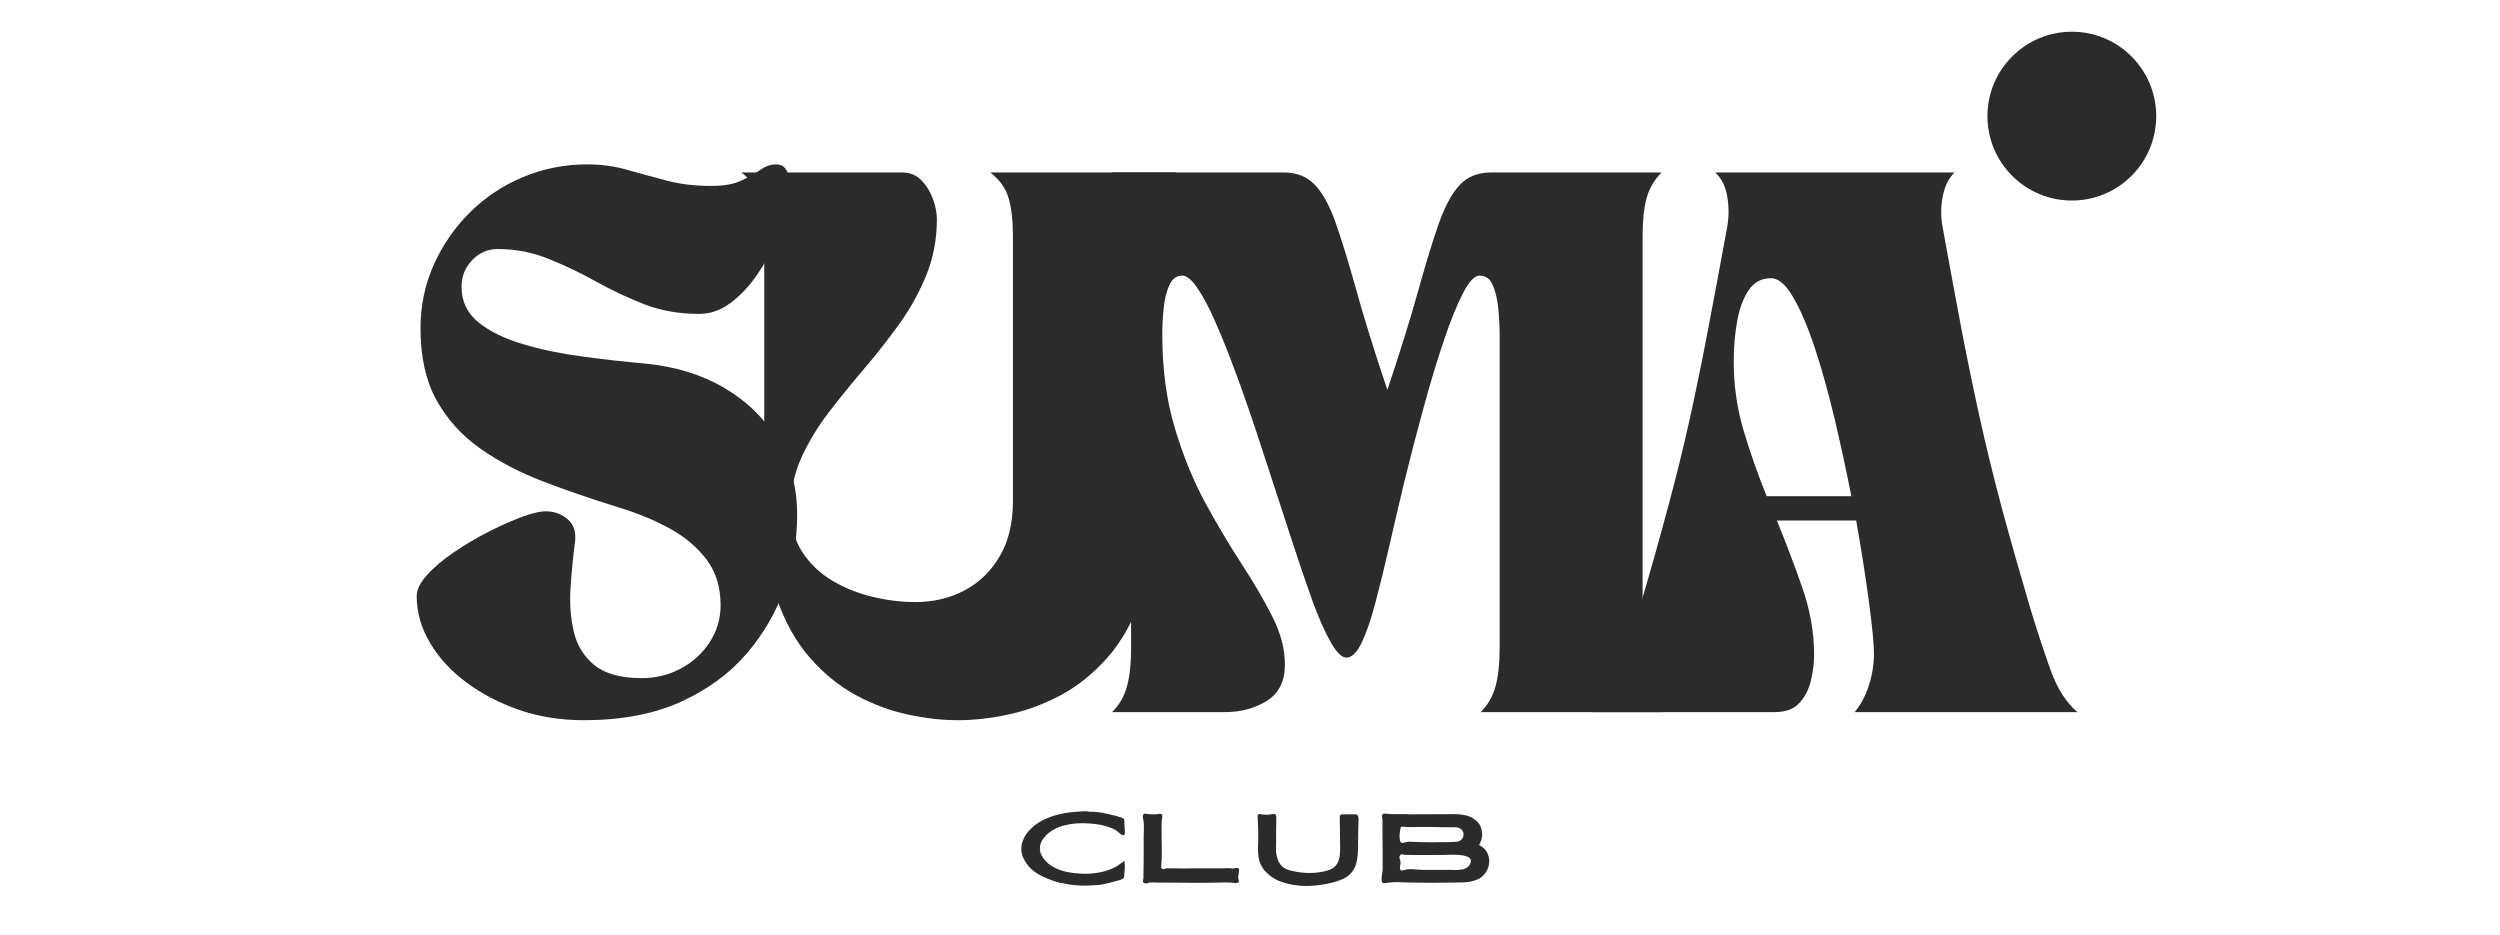 <svg version="1.0" preserveAspectRatio="xMidYMid meet" height="113" viewBox="0 0 226.5 84.75" zoomAndPan="magnify" width="302" xmlns:xlink="http://www.w3.org/1999/xlink" xmlns="http://www.w3.org/2000/svg"><defs><g></g><clipPath id="e03158723d"><path clip-rule="nonzero" d="M 180.062 2.875 L 195.355 2.875 L 195.355 18.168 L 180.062 18.168 Z M 180.062 2.875"></path></clipPath><clipPath id="03c6165889"><path clip-rule="nonzero" d="M 187.711 2.875 C 183.488 2.875 180.062 6.301 180.062 10.523 C 180.062 14.746 183.488 18.168 187.711 18.168 C 191.934 18.168 195.355 14.746 195.355 10.523 C 195.355 6.301 191.934 2.875 187.711 2.875 Z M 187.711 2.875"></path></clipPath></defs><g fill-opacity="1" fill="#2b2b2b"><g transform="translate(37.269, 64.517)"><g><path d="M 15.594 0.734 C 13.539 0.734 11.609 0.426 9.797 -0.188 C 7.992 -0.812 6.391 -1.645 4.984 -2.688 C 3.586 -3.727 2.488 -4.926 1.688 -6.281 C 0.883 -7.633 0.484 -9.047 0.484 -10.516 C 0.484 -11.098 0.801 -11.738 1.438 -12.438 C 2.07 -13.145 2.895 -13.836 3.906 -14.516 C 4.914 -15.203 5.969 -15.82 7.062 -16.375 C 8.156 -16.926 9.172 -17.375 10.109 -17.719 C 11.055 -18.062 11.797 -18.219 12.328 -18.188 C 13.066 -18.156 13.695 -17.898 14.219 -17.422 C 14.75 -16.953 14.945 -16.242 14.812 -15.297 C 14.645 -14.023 14.516 -12.68 14.422 -11.266 C 14.328 -9.848 14.426 -8.52 14.719 -7.281 C 15.008 -6.039 15.633 -5.031 16.594 -4.25 C 17.562 -3.469 18.988 -3.078 20.875 -3.078 C 22.145 -3.078 23.316 -3.363 24.391 -3.938 C 25.473 -4.508 26.348 -5.301 27.016 -6.312 C 27.68 -7.32 28.016 -8.445 28.016 -9.688 C 28.016 -11.344 27.582 -12.734 26.719 -13.859 C 25.852 -14.984 24.727 -15.922 23.344 -16.672 C 21.957 -17.422 20.453 -18.039 18.828 -18.531 C 16.41 -19.281 14.117 -20.066 11.953 -20.891 C 9.785 -21.723 7.867 -22.727 6.203 -23.906 C 4.547 -25.082 3.234 -26.539 2.266 -28.281 C 1.305 -30.031 0.828 -32.191 0.828 -34.766 C 0.828 -36.816 1.227 -38.738 2.031 -40.531 C 2.832 -42.32 3.922 -43.898 5.297 -45.266 C 6.68 -46.641 8.285 -47.707 10.109 -48.469 C 11.941 -49.238 13.883 -49.625 15.938 -49.625 C 17.207 -49.625 18.422 -49.457 19.578 -49.125 C 20.734 -48.801 21.914 -48.477 23.125 -48.156 C 24.332 -47.832 25.688 -47.672 27.188 -47.672 C 28.32 -47.672 29.223 -47.832 29.891 -48.156 C 30.566 -48.477 31.141 -48.801 31.609 -49.125 C 32.078 -49.457 32.555 -49.625 33.047 -49.625 C 33.641 -49.625 34.008 -49.297 34.156 -48.641 C 34.301 -47.992 34.273 -47.156 34.078 -46.125 C 33.879 -45.102 33.539 -44.008 33.062 -42.844 C 32.594 -41.688 32 -40.594 31.281 -39.562 C 30.57 -38.539 29.773 -37.703 28.891 -37.047 C 28.016 -36.398 27.07 -36.078 26.062 -36.078 C 24.27 -36.078 22.613 -36.367 21.094 -36.953 C 19.582 -37.547 18.125 -38.234 16.719 -39.016 C 15.32 -39.797 13.895 -40.477 12.438 -41.062 C 10.988 -41.656 9.453 -41.953 7.828 -41.953 C 6.91 -41.953 6.133 -41.613 5.5 -40.938 C 4.863 -40.27 4.547 -39.469 4.547 -38.531 C 4.547 -37.219 5.055 -36.145 6.078 -35.312 C 7.109 -34.488 8.445 -33.832 10.094 -33.344 C 11.738 -32.852 13.531 -32.477 15.469 -32.219 C 17.414 -31.957 19.316 -31.742 21.172 -31.578 C 23.91 -31.316 26.312 -30.578 28.375 -29.359 C 30.445 -28.141 32.062 -26.539 33.219 -24.562 C 34.375 -22.594 34.953 -20.352 34.953 -17.844 C 34.953 -15.656 34.578 -13.469 33.828 -11.281 C 33.078 -9.102 31.926 -7.109 30.375 -5.297 C 28.832 -3.492 26.836 -2.035 24.391 -0.922 C 21.953 0.18 19.02 0.734 15.594 0.734 Z M 15.594 0.734"></path></g></g></g><g fill-opacity="1" fill="#2b2b2b"><g transform="translate(66.693, 64.517)"><g><path d="M 2.547 -43.125 C 2.547 -44.52 2.414 -45.664 2.156 -46.562 C 1.895 -47.457 1.336 -48.234 0.484 -48.891 L 15.062 -48.891 C 15.738 -48.891 16.305 -48.66 16.766 -48.203 C 17.223 -47.742 17.57 -47.188 17.812 -46.531 C 18.062 -45.883 18.188 -45.254 18.188 -44.641 C 18.188 -42.848 17.867 -41.164 17.234 -39.594 C 16.598 -38.031 15.773 -36.547 14.766 -35.141 C 13.754 -33.742 12.688 -32.383 11.562 -31.062 C 10.438 -29.75 9.367 -28.43 8.359 -27.109 C 7.348 -25.785 6.523 -24.414 5.891 -23 C 5.254 -21.582 4.938 -20.078 4.938 -18.484 C 4.938 -16.922 5.285 -15.598 5.984 -14.516 C 6.691 -13.441 7.602 -12.57 8.719 -11.906 C 9.844 -11.238 11.066 -10.75 12.391 -10.438 C 13.711 -10.125 14.992 -9.969 16.234 -9.969 C 17.859 -9.969 19.336 -10.316 20.672 -11.016 C 22.016 -11.723 23.082 -12.754 23.875 -14.109 C 24.676 -15.461 25.078 -17.129 25.078 -19.109 L 25.078 -43.125 C 25.078 -44.52 24.945 -45.664 24.688 -46.562 C 24.426 -47.457 23.875 -48.234 23.031 -48.891 L 39.844 -48.891 C 39.031 -48.234 38.484 -47.457 38.203 -46.562 C 37.93 -45.664 37.797 -44.52 37.797 -43.125 L 37.797 -18.047 C 37.797 -15.047 37.422 -12.469 36.672 -10.312 C 35.922 -8.164 34.91 -6.375 33.641 -4.938 C 32.367 -3.5 30.957 -2.363 29.406 -1.531 C 27.852 -0.707 26.27 -0.125 24.656 0.219 C 23.051 0.562 21.531 0.734 20.094 0.734 C 18.656 0.734 17.141 0.562 15.547 0.219 C 13.953 -0.125 12.391 -0.707 10.859 -1.531 C 9.328 -2.363 7.93 -3.5 6.672 -4.938 C 5.422 -6.375 4.422 -8.164 3.672 -10.312 C 2.922 -12.469 2.547 -15.047 2.547 -18.047 Z M 2.547 -43.125"></path></g></g></g><g fill-opacity="1" fill="#2b2b2b"><g transform="translate(100.273, 64.517)"><g><path d="M 2.203 -43.125 C 2.203 -44.52 2.078 -45.664 1.828 -46.562 C 1.586 -47.457 1.141 -48.234 0.484 -48.891 L 16.031 -48.891 C 17.207 -48.891 18.145 -48.52 18.844 -47.781 C 19.551 -47.051 20.18 -45.906 20.734 -44.344 C 21.285 -42.781 21.91 -40.742 22.609 -38.234 C 23.305 -35.723 24.242 -32.707 25.422 -29.188 C 26.598 -32.707 27.535 -35.723 28.234 -38.234 C 28.93 -40.742 29.555 -42.781 30.109 -44.344 C 30.672 -45.906 31.301 -47.051 32 -47.781 C 32.695 -48.52 33.633 -48.891 34.812 -48.891 L 50.266 -48.891 C 49.609 -48.234 49.156 -47.457 48.906 -46.562 C 48.664 -45.664 48.547 -44.52 48.547 -43.125 L 48.547 -5.766 C 48.547 -4.367 48.664 -3.223 48.906 -2.328 C 49.156 -1.43 49.609 -0.656 50.266 0 L 33.875 0 C 34.531 -0.656 34.977 -1.43 35.219 -2.328 C 35.469 -3.223 35.594 -4.367 35.594 -5.766 L 35.594 -34.219 C 35.594 -34.969 35.551 -35.758 35.469 -36.594 C 35.383 -37.426 35.219 -38.125 34.969 -38.688 C 34.727 -39.258 34.332 -39.547 33.781 -39.547 C 33.32 -39.547 32.816 -39.008 32.266 -37.938 C 31.711 -36.863 31.133 -35.43 30.531 -33.641 C 29.926 -31.848 29.32 -29.848 28.719 -27.641 C 28.113 -25.441 27.535 -23.219 26.984 -20.969 C 26.492 -18.914 26.031 -16.938 25.594 -15.031 C 25.156 -13.125 24.734 -11.406 24.328 -9.875 C 23.922 -8.344 23.504 -7.133 23.078 -6.25 C 22.648 -5.375 22.191 -4.938 21.703 -4.938 C 21.285 -4.938 20.805 -5.414 20.266 -6.375 C 19.723 -7.344 19.164 -8.613 18.594 -10.188 C 18.031 -11.77 17.438 -13.516 16.812 -15.422 C 16.195 -17.328 15.578 -19.227 14.953 -21.125 C 14.766 -21.707 14.488 -22.551 14.125 -23.656 C 13.77 -24.77 13.352 -26.02 12.875 -27.406 C 12.406 -28.789 11.898 -30.191 11.359 -31.609 C 10.828 -33.023 10.289 -34.336 9.75 -35.547 C 9.219 -36.754 8.695 -37.723 8.188 -38.453 C 7.688 -39.18 7.238 -39.547 6.844 -39.547 C 6.32 -39.547 5.93 -39.258 5.672 -38.688 C 5.41 -38.125 5.238 -37.426 5.156 -36.594 C 5.07 -35.758 5.031 -34.969 5.031 -34.219 C 5.031 -31.094 5.406 -28.273 6.156 -25.766 C 6.906 -23.254 7.832 -20.977 8.938 -18.938 C 10.051 -16.906 11.156 -15.051 12.25 -13.375 C 13.344 -11.695 14.266 -10.113 15.016 -8.625 C 15.766 -7.145 16.141 -5.703 16.141 -4.297 C 16.141 -2.797 15.594 -1.703 14.5 -1.016 C 13.406 -0.336 12.141 0 10.703 0 L 0.484 0 C 1.141 -0.656 1.586 -1.43 1.828 -2.328 C 2.078 -3.223 2.203 -4.367 2.203 -5.766 Z M 2.203 -43.125"></path></g></g></g><g fill-opacity="1" fill="#2b2b2b"><g transform="translate(144.264, 64.517)"><g><path d="M 0 0 C 1.008 -0.844 1.82 -2.129 2.438 -3.859 C 3.062 -5.586 3.68 -7.461 4.297 -9.484 C 5.273 -12.805 6.129 -15.836 6.859 -18.578 C 7.598 -21.316 8.254 -23.977 8.828 -26.562 C 9.398 -29.156 9.953 -31.852 10.484 -34.656 C 11.023 -37.469 11.602 -40.566 12.219 -43.953 C 12.383 -44.898 12.383 -45.828 12.219 -46.734 C 12.062 -47.648 11.703 -48.367 11.141 -48.891 L 32.812 -48.891 C 32.281 -48.367 31.926 -47.648 31.75 -46.734 C 31.57 -45.828 31.566 -44.898 31.734 -43.953 C 32.348 -40.566 32.922 -37.469 33.453 -34.656 C 33.992 -31.852 34.551 -29.156 35.125 -26.562 C 35.695 -23.977 36.348 -21.316 37.078 -18.578 C 37.816 -15.836 38.676 -12.805 39.656 -9.484 C 40.27 -7.461 40.883 -5.586 41.5 -3.859 C 42.125 -2.129 42.941 -0.844 43.953 0 L 23.766 0 C 24.316 -0.656 24.742 -1.453 25.047 -2.391 C 25.359 -3.336 25.516 -4.316 25.516 -5.328 C 25.516 -6.141 25.367 -7.656 25.078 -9.875 C 24.785 -12.094 24.395 -14.586 23.906 -17.359 L 16.719 -17.359 C 17.562 -15.305 18.332 -13.27 19.031 -11.25 C 19.738 -9.227 20.094 -7.207 20.094 -5.188 C 20.094 -4.438 19.992 -3.648 19.797 -2.828 C 19.598 -2.016 19.242 -1.336 18.734 -0.797 C 18.234 -0.266 17.5 0 16.531 0 Z M 15.797 -19.562 L 23.469 -19.562 C 23.008 -21.906 22.504 -24.238 21.953 -26.562 C 21.398 -28.895 20.805 -31.023 20.172 -32.953 C 19.535 -34.879 18.879 -36.422 18.203 -37.578 C 17.535 -38.734 16.863 -39.312 16.188 -39.312 C 15.332 -39.312 14.66 -38.953 14.172 -38.234 C 13.68 -37.516 13.332 -36.578 13.125 -35.422 C 12.914 -34.266 12.812 -33.035 12.812 -31.734 C 12.812 -29.578 13.113 -27.488 13.719 -25.469 C 14.32 -23.445 15.016 -21.477 15.797 -19.562 Z M 15.797 -19.562"></path></g></g></g><g clip-path="url(#e03158723d)"><g clip-path="url(#03c6165889)"><path fill-rule="nonzero" fill-opacity="1" d="M 180.062 2.875 L 195.355 2.875 L 195.355 18.168 L 180.062 18.168 Z M 180.062 2.875" fill="#2b2b2b"></path></g></g><g fill-opacity="1" fill="#2b2b2b"><g transform="translate(92.104, 79.965)"><g><path d="M 9.703 -4.297 C 9.641 -4.285 9.555 -4.312 9.453 -4.375 C 9.359 -4.445 9.266 -4.523 9.172 -4.609 C 9.078 -4.691 9.008 -4.742 8.969 -4.766 C 8.758 -4.879 8.535 -4.973 8.297 -5.047 C 8.066 -5.129 7.836 -5.191 7.609 -5.234 C 7.285 -5.297 6.93 -5.336 6.547 -5.359 C 6.16 -5.391 5.77 -5.391 5.375 -5.359 C 4.977 -5.328 4.594 -5.258 4.219 -5.156 C 3.844 -5.051 3.5 -4.898 3.188 -4.703 C 2.875 -4.504 2.609 -4.254 2.391 -3.953 C 2.203 -3.68 2.109 -3.395 2.109 -3.094 C 2.109 -2.789 2.207 -2.504 2.406 -2.234 C 2.656 -1.891 2.969 -1.613 3.344 -1.406 C 3.719 -1.207 4.117 -1.062 4.547 -0.969 C 4.984 -0.883 5.398 -0.832 5.797 -0.812 C 6.336 -0.781 6.879 -0.812 7.422 -0.906 C 7.973 -1 8.488 -1.172 8.969 -1.422 C 9.039 -1.461 9.109 -1.504 9.172 -1.547 C 9.242 -1.598 9.305 -1.645 9.359 -1.688 C 9.43 -1.727 9.5 -1.773 9.562 -1.828 C 9.625 -1.891 9.691 -1.93 9.766 -1.953 C 9.805 -1.734 9.816 -1.504 9.797 -1.266 C 9.773 -1.023 9.758 -0.797 9.75 -0.578 C 9.75 -0.523 9.734 -0.484 9.703 -0.453 C 9.66 -0.379 9.578 -0.316 9.453 -0.266 C 9.336 -0.223 9.211 -0.188 9.078 -0.156 C 8.941 -0.125 8.836 -0.098 8.766 -0.078 C 8.566 -0.016 8.363 0.035 8.156 0.078 C 7.957 0.129 7.754 0.172 7.547 0.203 C 7.461 0.211 7.383 0.219 7.312 0.219 C 7.238 0.219 7.16 0.223 7.078 0.234 C 6.617 0.273 6.164 0.285 5.719 0.266 C 5.27 0.242 4.816 0.188 4.359 0.094 C 4.285 0.082 4.211 0.066 4.141 0.047 C 4.066 0.035 3.988 0.023 3.906 0.016 C 3.832 -0.004 3.758 -0.023 3.688 -0.047 C 3.613 -0.066 3.539 -0.086 3.469 -0.109 C 3.094 -0.234 2.719 -0.383 2.344 -0.562 C 1.969 -0.738 1.629 -0.961 1.328 -1.234 C 1.035 -1.504 0.801 -1.828 0.625 -2.203 C 0.594 -2.273 0.562 -2.348 0.531 -2.422 C 0.508 -2.492 0.488 -2.566 0.469 -2.641 C 0.406 -2.941 0.41 -3.242 0.484 -3.547 C 0.566 -3.848 0.691 -4.125 0.859 -4.375 C 0.898 -4.426 0.941 -4.484 0.984 -4.547 C 1.035 -4.609 1.086 -4.664 1.141 -4.719 C 1.297 -4.883 1.461 -5.039 1.641 -5.188 C 1.828 -5.332 2.016 -5.457 2.203 -5.562 C 2.734 -5.852 3.301 -6.066 3.906 -6.203 C 4.508 -6.336 5.113 -6.414 5.719 -6.438 C 5.789 -6.445 5.863 -6.453 5.938 -6.453 C 6.008 -6.461 6.082 -6.469 6.156 -6.469 C 6.238 -6.469 6.316 -6.461 6.391 -6.453 C 6.473 -6.441 6.551 -6.43 6.625 -6.422 C 6.707 -6.422 6.785 -6.422 6.859 -6.422 C 6.93 -6.422 7.004 -6.414 7.078 -6.406 C 7.305 -6.395 7.531 -6.367 7.75 -6.328 C 7.977 -6.285 8.207 -6.238 8.438 -6.188 C 8.508 -6.156 8.582 -6.133 8.656 -6.125 C 8.727 -6.113 8.801 -6.098 8.875 -6.078 C 8.957 -6.055 9.035 -6.035 9.109 -6.016 C 9.18 -5.992 9.254 -5.969 9.328 -5.938 C 9.379 -5.926 9.453 -5.906 9.547 -5.875 C 9.641 -5.844 9.703 -5.797 9.734 -5.734 C 9.754 -5.68 9.766 -5.613 9.766 -5.531 C 9.773 -5.375 9.781 -5.219 9.781 -5.062 C 9.789 -4.906 9.801 -4.75 9.812 -4.594 C 9.812 -4.5 9.801 -4.426 9.781 -4.375 C 9.758 -4.332 9.734 -4.305 9.703 -4.297 Z M 9.703 -4.297"></path></g></g></g><g fill-opacity="1" fill="#2b2b2b"><g transform="translate(102.741, 79.965)"><g><path d="M 0.859 0 C 0.93 0.051 1.004 0.078 1.078 0.078 C 1.172 0.078 1.254 0.055 1.328 0.016 C 1.41 -0.016 1.5 -0.023 1.594 -0.016 C 1.832 -0.016 2.078 -0.008 2.328 0 C 2.578 0.008 2.82 0.008 3.062 0 C 3.781 0 4.504 0.004 5.234 0.016 C 5.961 0.023 6.691 0.02 7.422 0 C 7.711 -0.008 8.004 -0.016 8.297 -0.016 C 8.598 -0.023 8.895 -0.004 9.188 0.047 C 9.25 0.047 9.316 0.035 9.391 0.016 C 9.461 0.004 9.5 -0.039 9.5 -0.125 C 9.5 -0.156 9.492 -0.188 9.484 -0.219 C 9.484 -0.25 9.477 -0.273 9.469 -0.297 C 9.438 -0.41 9.43 -0.52 9.453 -0.625 C 9.473 -0.727 9.488 -0.836 9.5 -0.953 C 9.52 -1.004 9.523 -1.07 9.516 -1.156 C 9.516 -1.25 9.473 -1.305 9.391 -1.328 C 9.328 -1.348 9.258 -1.344 9.188 -1.312 C 9.113 -1.289 9.039 -1.281 8.969 -1.281 C 8.863 -1.281 8.789 -1.285 8.75 -1.297 C 8.707 -1.305 8.629 -1.312 8.516 -1.312 C 8.398 -1.312 8.281 -1.305 8.156 -1.297 C 8.039 -1.297 7.922 -1.297 7.797 -1.297 C 7.43 -1.297 7.062 -1.297 6.688 -1.297 C 6.32 -1.297 5.957 -1.297 5.594 -1.297 C 5.238 -1.297 4.883 -1.289 4.531 -1.281 C 4.176 -1.281 3.82 -1.285 3.469 -1.297 C 3.383 -1.297 3.297 -1.297 3.203 -1.297 C 3.109 -1.305 3.02 -1.305 2.938 -1.297 C 2.875 -1.285 2.801 -1.266 2.719 -1.234 C 2.645 -1.203 2.578 -1.219 2.516 -1.281 C 2.484 -1.301 2.461 -1.332 2.453 -1.375 C 2.453 -1.414 2.457 -1.457 2.469 -1.5 C 2.477 -1.645 2.488 -1.785 2.5 -1.922 C 2.508 -2.055 2.516 -2.195 2.516 -2.344 C 2.516 -2.5 2.516 -2.656 2.516 -2.812 C 2.516 -2.969 2.516 -3.117 2.516 -3.266 C 2.504 -3.555 2.5 -3.852 2.5 -4.156 C 2.5 -4.457 2.5 -4.754 2.5 -5.047 C 2.5 -5.191 2.5 -5.336 2.5 -5.484 C 2.508 -5.629 2.531 -5.773 2.562 -5.922 C 2.562 -5.953 2.562 -5.984 2.562 -6.016 C 2.57 -6.047 2.57 -6.078 2.562 -6.109 C 2.539 -6.172 2.504 -6.207 2.453 -6.219 C 2.398 -6.238 2.348 -6.242 2.297 -6.234 C 2.242 -6.223 2.191 -6.211 2.141 -6.203 C 2.086 -6.191 2.035 -6.188 1.984 -6.188 C 1.848 -6.188 1.719 -6.188 1.594 -6.188 C 1.469 -6.195 1.344 -6.207 1.219 -6.219 C 1.145 -6.238 1.066 -6.25 0.984 -6.25 C 0.898 -6.25 0.848 -6.207 0.828 -6.125 C 0.797 -6.031 0.789 -5.926 0.812 -5.812 C 0.844 -5.707 0.863 -5.609 0.875 -5.516 C 0.883 -5.398 0.891 -5.281 0.891 -5.156 C 0.891 -5.039 0.891 -4.922 0.891 -4.797 C 0.891 -4.566 0.883 -4.336 0.875 -4.109 C 0.875 -3.879 0.875 -3.645 0.875 -3.406 C 0.875 -2.988 0.875 -2.57 0.875 -2.156 C 0.875 -1.738 0.867 -1.32 0.859 -0.906 C 0.859 -0.801 0.859 -0.695 0.859 -0.594 C 0.867 -0.488 0.859 -0.391 0.828 -0.297 C 0.816 -0.234 0.812 -0.176 0.812 -0.125 C 0.812 -0.082 0.828 -0.039 0.859 0 Z M 0.859 0"></path></g></g></g><g fill-opacity="1" fill="#2b2b2b"><g transform="translate(113.086, 79.965)"><g><path d="M 0.891 -2.828 C 0.891 -2.973 0.891 -3.117 0.891 -3.266 C 0.891 -3.41 0.895 -3.555 0.906 -3.703 C 0.914 -4.078 0.914 -4.445 0.906 -4.812 C 0.895 -5.188 0.879 -5.555 0.859 -5.922 C 0.848 -5.973 0.848 -6.023 0.859 -6.078 C 0.879 -6.129 0.91 -6.172 0.953 -6.203 C 0.992 -6.223 1.051 -6.223 1.125 -6.203 C 1.363 -6.148 1.598 -6.133 1.828 -6.156 C 1.922 -6.156 2.023 -6.172 2.141 -6.203 C 2.254 -6.234 2.348 -6.234 2.422 -6.203 C 2.504 -6.172 2.547 -6.082 2.547 -5.938 C 2.535 -5.52 2.531 -5.109 2.531 -4.703 C 2.531 -4.297 2.531 -3.883 2.531 -3.469 C 2.52 -3.289 2.516 -3.109 2.516 -2.922 C 2.523 -2.742 2.551 -2.566 2.594 -2.391 C 2.633 -2.203 2.695 -2.023 2.781 -1.859 C 2.863 -1.703 2.973 -1.562 3.109 -1.438 C 3.242 -1.332 3.391 -1.25 3.547 -1.188 C 3.711 -1.125 3.879 -1.078 4.047 -1.047 C 4.473 -0.953 4.906 -0.895 5.344 -0.875 C 5.781 -0.863 6.219 -0.895 6.656 -0.969 C 6.875 -1.008 7.094 -1.066 7.312 -1.141 C 7.539 -1.211 7.734 -1.332 7.891 -1.5 C 8.035 -1.656 8.141 -1.832 8.203 -2.031 C 8.266 -2.227 8.301 -2.438 8.312 -2.656 C 8.332 -2.875 8.336 -3.086 8.328 -3.297 C 8.328 -3.723 8.32 -4.156 8.312 -4.594 C 8.301 -5.031 8.297 -5.469 8.297 -5.906 C 8.297 -5.938 8.297 -5.973 8.297 -6.016 C 8.297 -6.055 8.312 -6.086 8.344 -6.109 C 8.375 -6.141 8.41 -6.16 8.453 -6.172 C 8.504 -6.18 8.551 -6.188 8.594 -6.188 L 9.625 -6.188 C 9.664 -6.188 9.707 -6.188 9.75 -6.188 C 9.789 -6.188 9.832 -6.172 9.875 -6.141 C 9.926 -6.098 9.957 -6.039 9.969 -5.969 C 9.988 -5.906 10 -5.844 10 -5.781 C 9.988 -5.375 9.977 -4.961 9.969 -4.547 C 9.969 -4.141 9.961 -3.734 9.953 -3.328 C 9.953 -3.055 9.941 -2.781 9.922 -2.5 C 9.898 -2.227 9.852 -1.961 9.781 -1.703 C 9.707 -1.441 9.586 -1.203 9.422 -0.984 C 9.203 -0.703 8.922 -0.484 8.578 -0.328 C 8.242 -0.18 7.906 -0.066 7.562 0.016 C 6.914 0.172 6.258 0.266 5.594 0.297 C 4.926 0.328 4.27 0.266 3.625 0.109 C 3.352 0.047 3.086 -0.035 2.828 -0.141 C 2.566 -0.242 2.32 -0.379 2.094 -0.547 C 1.875 -0.703 1.672 -0.883 1.484 -1.094 C 1.305 -1.312 1.164 -1.551 1.062 -1.812 C 1.008 -1.977 0.969 -2.145 0.938 -2.312 C 0.914 -2.488 0.898 -2.66 0.891 -2.828 Z M 0.891 -2.828"></path></g></g></g><g fill-opacity="1" fill="#2b2b2b"><g transform="translate(124.377, 79.965)"><g><path d="M 10.328 -2.781 C 10.461 -2.539 10.535 -2.289 10.547 -2.031 C 10.555 -1.77 10.516 -1.52 10.422 -1.281 C 10.328 -1.039 10.188 -0.828 10 -0.641 C 9.82 -0.453 9.602 -0.316 9.344 -0.234 C 8.945 -0.086 8.535 -0.016 8.109 -0.016 C 7.68 -0.016 7.258 -0.008 6.844 0 C 6.375 0.008 5.898 0.016 5.422 0.016 C 4.941 0.016 4.469 0.008 4 0 C 3.551 0 3.086 -0.008 2.609 -0.031 C 2.141 -0.062 1.68 -0.039 1.234 0.031 C 1.191 0.039 1.145 0.047 1.094 0.047 C 1.051 0.055 1.004 0.055 0.953 0.047 C 0.879 0.016 0.832 -0.047 0.812 -0.141 C 0.789 -0.242 0.785 -0.363 0.797 -0.5 C 0.816 -0.633 0.836 -0.758 0.859 -0.875 C 0.879 -0.988 0.891 -1.082 0.891 -1.156 C 0.891 -1.406 0.891 -1.66 0.891 -1.922 C 0.891 -2.191 0.891 -2.457 0.891 -2.719 C 0.891 -3.227 0.883 -3.734 0.875 -4.234 C 0.875 -4.742 0.875 -5.25 0.875 -5.75 C 0.875 -5.75 0.863 -5.781 0.844 -5.844 C 0.832 -5.906 0.828 -5.973 0.828 -6.047 C 0.828 -6.117 0.859 -6.176 0.922 -6.219 C 0.973 -6.25 1.051 -6.258 1.156 -6.25 C 1.27 -6.25 1.383 -6.238 1.5 -6.219 C 1.613 -6.207 1.703 -6.203 1.766 -6.203 C 1.91 -6.203 2.023 -6.203 2.109 -6.203 C 2.203 -6.203 2.27 -6.203 2.312 -6.203 L 2.656 -6.203 C 2.77 -6.203 2.844 -6.203 2.875 -6.203 C 2.906 -6.203 2.977 -6.203 3.094 -6.203 C 3.207 -6.203 3.281 -6.195 3.312 -6.188 C 3.352 -6.188 3.43 -6.188 3.547 -6.188 C 4.805 -6.188 6.066 -6.191 7.328 -6.203 C 7.68 -6.211 8.039 -6.176 8.406 -6.094 C 8.77 -6.02 9.086 -5.859 9.359 -5.609 C 9.422 -5.555 9.477 -5.504 9.531 -5.453 C 9.582 -5.398 9.629 -5.336 9.672 -5.266 C 9.785 -5.055 9.859 -4.828 9.891 -4.578 C 9.922 -4.328 9.898 -4.086 9.828 -3.859 C 9.805 -3.773 9.773 -3.691 9.734 -3.609 C 9.703 -3.535 9.664 -3.469 9.625 -3.406 C 9.926 -3.258 10.16 -3.051 10.328 -2.781 Z M 2.547 -5.016 C 2.516 -4.961 2.488 -4.863 2.469 -4.719 C 2.445 -4.57 2.43 -4.41 2.422 -4.234 C 2.422 -4.066 2.438 -3.922 2.469 -3.797 C 2.5 -3.672 2.555 -3.602 2.641 -3.594 C 2.723 -3.594 2.812 -3.609 2.906 -3.641 C 3.008 -3.672 3.102 -3.691 3.188 -3.703 C 3.281 -3.703 3.375 -3.703 3.469 -3.703 C 3.562 -3.703 3.656 -3.695 3.75 -3.688 C 4.289 -3.664 4.832 -3.656 5.375 -3.656 C 5.926 -3.664 6.473 -3.672 7.016 -3.672 C 7.18 -3.68 7.363 -3.691 7.562 -3.703 C 7.758 -3.711 7.922 -3.785 8.047 -3.922 C 8.16 -4.047 8.219 -4.188 8.219 -4.344 C 8.227 -4.508 8.176 -4.656 8.062 -4.781 C 7.945 -4.895 7.812 -4.969 7.656 -5 C 7.57 -5.008 7.488 -5.016 7.406 -5.016 C 7.332 -5.016 7.254 -5.016 7.172 -5.016 C 7.148 -5.016 7.098 -5.016 7.016 -5.016 C 6.941 -5.016 6.844 -5.016 6.719 -5.016 C 6.406 -5.016 6.094 -5.02 5.781 -5.031 C 5.469 -5.039 5.156 -5.047 4.844 -5.047 C 4.77 -5.047 4.691 -5.047 4.609 -5.047 C 4.535 -5.047 4.461 -5.047 4.391 -5.047 C 4.117 -5.047 3.848 -5.039 3.578 -5.031 C 3.305 -5.02 3.035 -5.031 2.766 -5.062 C 2.734 -5.062 2.703 -5.062 2.672 -5.062 C 2.648 -5.07 2.625 -5.07 2.594 -5.062 C 2.582 -5.051 2.57 -5.039 2.562 -5.031 C 2.562 -5.031 2.555 -5.023 2.547 -5.016 Z M 8.688 -1.484 C 8.852 -1.723 8.914 -1.91 8.875 -2.047 C 8.832 -2.191 8.723 -2.297 8.547 -2.359 C 8.367 -2.43 8.156 -2.477 7.906 -2.5 C 7.664 -2.52 7.43 -2.531 7.203 -2.531 C 6.523 -2.508 5.848 -2.5 5.172 -2.5 C 4.797 -2.5 4.426 -2.5 4.062 -2.5 C 3.695 -2.508 3.332 -2.516 2.969 -2.516 C 2.906 -2.516 2.844 -2.523 2.781 -2.547 C 2.727 -2.566 2.672 -2.57 2.609 -2.562 C 2.555 -2.562 2.508 -2.531 2.469 -2.469 C 2.414 -2.395 2.398 -2.305 2.422 -2.203 C 2.453 -2.098 2.477 -2.008 2.5 -1.938 C 2.52 -1.875 2.52 -1.785 2.5 -1.672 C 2.477 -1.566 2.461 -1.461 2.453 -1.359 C 2.453 -1.266 2.473 -1.191 2.516 -1.141 C 2.555 -1.086 2.645 -1.082 2.781 -1.125 C 2.957 -1.188 3.145 -1.219 3.344 -1.219 C 3.539 -1.219 3.738 -1.207 3.938 -1.188 C 4.145 -1.176 4.336 -1.164 4.516 -1.156 L 6.484 -1.156 C 6.598 -1.156 6.672 -1.156 6.703 -1.156 C 6.742 -1.164 6.82 -1.172 6.938 -1.172 L 6.922 -1.156 C 7.117 -1.156 7.32 -1.148 7.531 -1.141 C 7.75 -1.141 7.957 -1.16 8.156 -1.203 C 8.352 -1.254 8.531 -1.348 8.688 -1.484 Z M 8.688 -1.484"></path></g></g></g></svg>